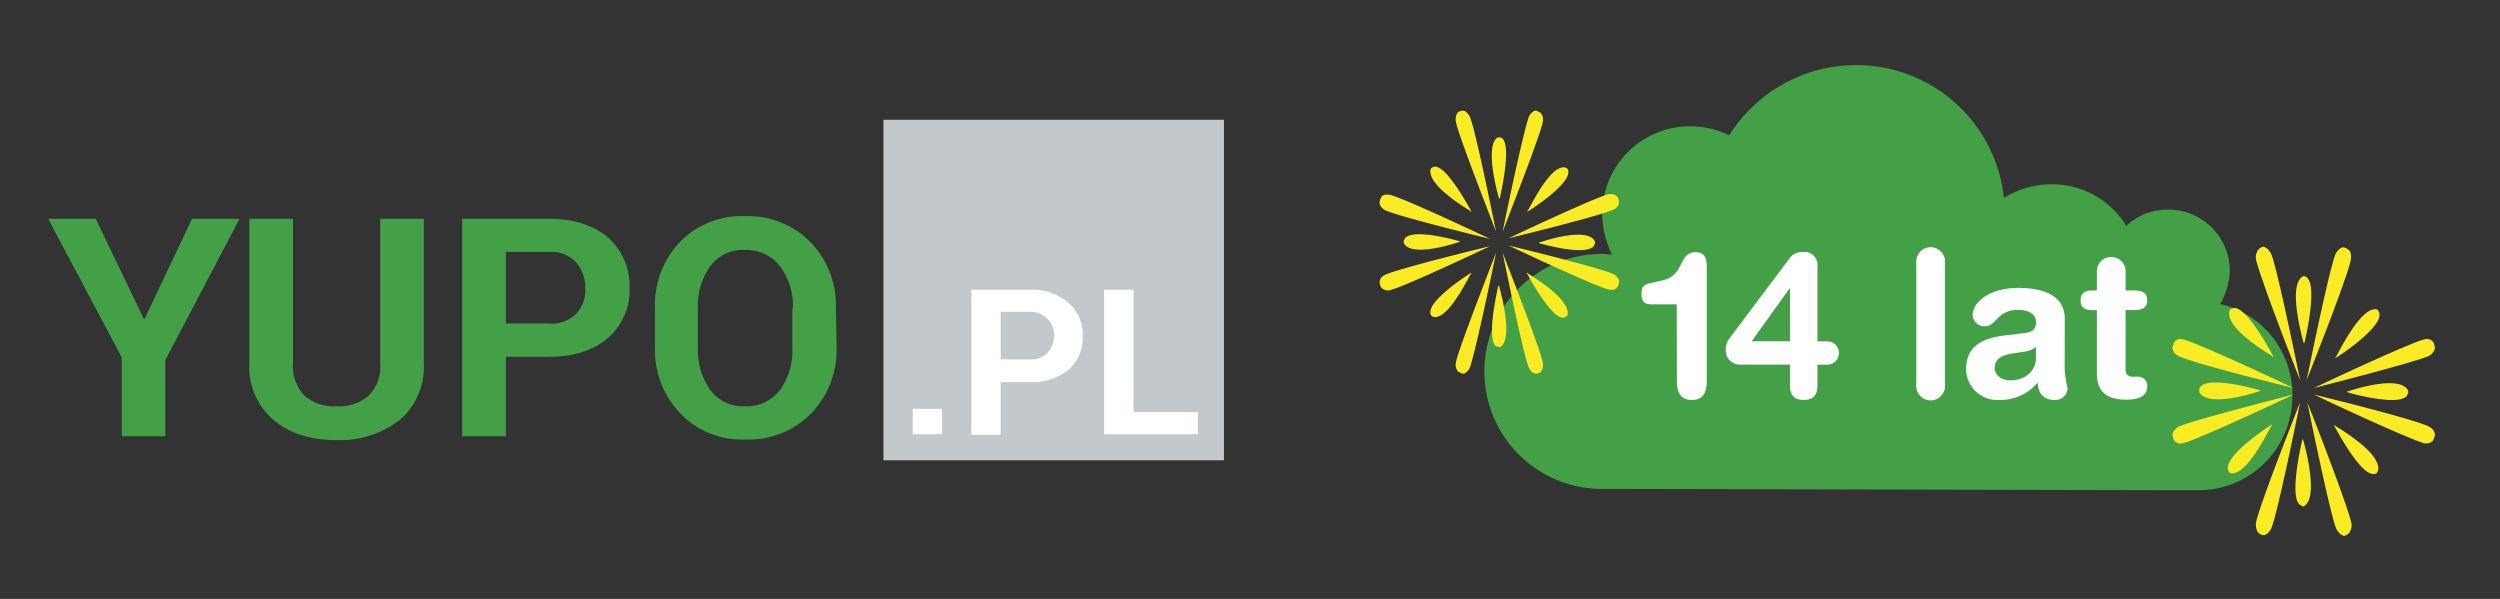 <svg id="Layer_1" data-name="Layer 1" xmlns="http://www.w3.org/2000/svg" viewBox="0 0 384 92"><rect x="0" y="0" width="384" height="92" fill="#333333" stroke="none"/><defs><style>.cls-1{fill:#c3c8cb;}.cls-2{fill:#43a047;}.cls-3{fill:#fff;}.cls-4{isolation:isolate;}.cls-5{fill:#faec24;}</style></defs><title>Artboard 1ukr</title><path class="cls-1" d="M135.7,18.4H188V70.7H135.7Z"/><path class="cls-2" d="M22.1,49h.1l7.3-15.4h7.3L25.4,55.3V67H18.7V54.9L7.4,33.6h7.3Zm43-15.4V55.8a10.71,10.71,0,0,1-3.7,8.7,15,15,0,0,1-9.7,3.1c-4,0-7.2-1-9.7-3.1a10.74,10.74,0,0,1-3.7-8.7V33.6H45V55.8a6.51,6.51,0,0,0,1.8,5,6.9,6.9,0,0,0,4.9,1.6,6.9,6.9,0,0,0,4.9-1.6,6.36,6.36,0,0,0,1.8-5V33.6ZM77.7,54.9V67H71V33.6H84.3c3.8,0,6.9,1,9.1,2.9a9.84,9.84,0,0,1,3.3,7.7,9.7,9.7,0,0,1-3.3,7.7c-2.2,1.9-5.2,2.9-9.1,2.9H77.7Zm0-5.2h6.6a5.38,5.38,0,0,0,4.2-1.5,5.21,5.21,0,0,0,1.4-3.9,6.09,6.09,0,0,0-1.4-4,5.22,5.22,0,0,0-4.2-1.6H77.7v11Zm50.8,3.6a14.11,14.11,0,0,1-3.9,10.2,13.41,13.41,0,0,1-10.1,4,13,13,0,0,1-10-4,14.11,14.11,0,0,1-3.9-10.2v-6a14.06,14.06,0,0,1,3.8-10.1,13.19,13.19,0,0,1,10-4,13.41,13.41,0,0,1,10.1,4,14,14,0,0,1,3.9,10.1l.1,6Zm-6.7-6a10.19,10.19,0,0,0-2-6.4,6.38,6.38,0,0,0-5.4-2.5,6.19,6.19,0,0,0-5.3,2.5,10.14,10.14,0,0,0-1.9,6.4v6.1a10.44,10.44,0,0,0,1.9,6.5,6.19,6.19,0,0,0,5.3,2.5,6.38,6.38,0,0,0,5.4-2.5,10.25,10.25,0,0,0,1.9-6.5V47.3Z"/><path class="cls-3" d="M144.7,66.7h-4.5V62.8h4.5v3.9Zm9-8v8.1h-4.5V44.5h8.9a8.51,8.51,0,0,1,6,2,6.45,6.45,0,0,1,2.2,5.2,6.39,6.39,0,0,1-2.2,5.1,8.82,8.82,0,0,1-6,1.9Zm0-3.5h4.4a3.56,3.56,0,0,0,2.8-1,4,4,0,0,0,1-2.6,3.25,3.25,0,0,0-1-2.6,3.61,3.61,0,0,0-2.8-1.1h-4.4v7.3Zm20.4,8.1H184v3.4H169.6V44.5h4.5V63.3Z"/><path class="cls-2" d="M341,46.7a10.81,10.81,0,0,0,1.5-5,9.43,9.43,0,0,0-9.5-9.5,9.17,9.17,0,0,0-6.4,2.5,13.35,13.35,0,0,0-11.5-6.4,13.85,13.85,0,0,0-7.3,2.1A22.79,22.79,0,0,0,285.1,10a23,23,0,0,0-19.5,10.8,13.26,13.26,0,0,0-6-1.4,13.49,13.49,0,0,0-13.5,13.4,14.61,14.61,0,0,0,1.5,6.3c-.5,0-1-.1-1.5-.1a18.05,18.05,0,1,0-.1,36.1c10,0,83.8.2,91.7.2a14.4,14.4,0,0,0,14.4-14.4A14.24,14.24,0,0,0,341,46.7Z"/><g class="cls-4"><path class="cls-3" d="M257.55,46.75h-3.89c-1,0-1.54-.37-1.54-1.66s.6-1.47,2.17-1.78l1.12-.25c3.35-.76,2.42-4.33,5-4.33,1,0,1.75.44,1.75,2.13V58.67c0,1.63-.6,2.76-2.29,2.76s-2.3-1.13-2.3-2.76Z"/><path class="cls-3" d="M274.94,56h-7.58a2.16,2.16,0,0,1-2.29-2.17,2.84,2.84,0,0,1,.57-1.85l9.3-12.38a2.22,2.22,0,0,1,2-.88A2,2,0,0,1,279.16,41V52.43h1.51a1.79,1.79,0,0,1,0,3.58h-1.51v3.23c0,1.31-.54,2.19-2.11,2.19s-2.11-.88-2.11-2.19Zm0-11.7h-.06l-5.83,8.12h5.89Z"/><path class="cls-3" d="M294.34,40.33a2.21,2.21,0,1,1,4.41,0V59.14a2.21,2.21,0,1,1-4.41,0Z"/><path class="cls-3" d="M317.13,56.6a17.13,17.13,0,0,0,.45,3.07,1.86,1.86,0,0,1-2,1.76c-1.9,0-2.53-1.25-2.59-2.67a7.46,7.46,0,0,1-6,2.67,4.79,4.79,0,0,1-5-4.67c0-3.8,2.78-4.86,6.16-5.27l2.68-.31c1.06-.13,1.9-.38,1.9-1.7S311.43,47.6,310,47.6c-3.26,0-3.35,2.51-5.1,2.51A1.78,1.78,0,0,1,303,48.35c0-1.81,2.47-4.13,7-4.13,4.22,0,7.15,1.41,7.15,4.7Zm-4.41-3.29a3.79,3.79,0,0,1-1.9.72l-1.6.25c-1.84.28-2.83.88-2.83,2.26,0,1,.93,1.88,2.44,1.88,2.42,0,3.89-1.63,3.89-3.32Z"/><path class="cls-3" d="M322.08,47.63h-.75c-1.24,0-1.75-.5-1.75-1.5s.51-1.51,1.75-1.51h.75V41.83a2.21,2.21,0,1,1,4.41,0v2.79h1.32c1.3,0,2,.41,2,1.51s-.7,1.5-2,1.5h-1.32v9.16c0,.69.36,1.07,1.14,1.07h.64a1.41,1.41,0,0,1,1.54,1.53c0,1.32-1.09,2-3.2,2-3.2,0-4.53-1.38-4.53-4.08Z"/></g><path class="cls-5" d="M354.4,42.7c1.6,1.5-.4,9.8-.4,9.8s0,.2-.1.2-.1-.2-.1-.2-2.3-7.9-.4-9.8a.85.85,0,0,1,.5-.3C354.2,42.5,354.4,42.6,354.4,42.7Z"/><path class="cls-5" d="M343.1,47.3c2.1-.2,6,7.3,6,7.3l.1.2s-.2,0-.2-.1-6.7-3.8-6.6-6.6a.85.85,0,0,1,.2-.6C342.7,47.4,343,47.4,343.1,47.3Z"/><path class="cls-5" d="M338,59.4c1.4-1.7,9,.5,9,.5l.2.1c0,.1-.2.1-.2.1s-7.2,2.5-9,.4a.85.85,0,0,1-.2-.6A.76.76,0,0,1,338,59.4Z"/><path class="cls-5" d="M342.2,71.9c-.1-2.3,6.6-6.6,6.6-6.6l.2-.1s0,.2-.1.2-3.5,7.3-6,7.3c-.1,0-.4,0-.5-.2A.85.85,0,0,1,342.2,71.9Z"/><path class="cls-5" d="M353.2,77.5c-1.6-1.5.4-9.8.4-9.8s0-.2.1-.2.1.2.1.2,2.3,7.9.4,9.8a.85.85,0,0,1-.5.3C353.5,77.7,353.3,77.5,353.2,77.5Z"/><path class="cls-5" d="M364.6,72.8c-2.1.2-6-7.3-6-7.3l-.1-.2s.2,0,.2.1,6.7,3.8,6.6,6.6a.85.85,0,0,1-.2.6C365,72.8,364.7,72.8,364.6,72.8Z"/><path class="cls-5" d="M369.7,60.8c-1.4,1.7-9-.5-9-.5l-.2-.1c0-.1.2-.1.2-.1s7.2-2.5,9-.4a.85.85,0,0,1,.2.6C369.9,60.4,369.7,60.7,369.7,60.8Z"/><path class="cls-5" d="M365.5,48.3c.1,2.3-6.6,6.6-6.6,6.6l-.2.1s0-.2.1-.2,3.5-7.3,6-7.3c.1,0,.4,0,.5.2A2.07,2.07,0,0,1,365.5,48.3Z"/><path class="cls-5" d="M348.8,38.9c.5.8,2.3,8.8,4.5,19.5-4-10.1-6.7-17.7-6.8-18.7a2,2,0,0,1,.4-1.4c.1-.1.3-.2.4-.3a.9.9,0,0,1,.5-.1C347.8,38,348.3,38,348.8,38.9Z"/><path class="cls-5" d="M335.2,52.1c.9.1,7.8,3.1,17.1,7.5-9.8-2.4-17-4.4-17.8-5a1.44,1.44,0,0,1-.8-1.1.9.9,0,0,1,.1-.5c.1-.2.1-.3.2-.5A1.18,1.18,0,0,1,335.2,52.1Z"/><path class="cls-5" d="M334.5,65.6c.8-.5,8-2.5,17.8-5C343,65,336.1,68,335.2,68.1a1.18,1.18,0,0,1-1.2-.4.76.76,0,0,1-.2-.5.9.9,0,0,1-.1-.5S333.7,66.2,334.5,65.6Z"/><path class="cls-5" d="M346.5,80.5c0-1,2.8-8.6,6.8-18.7-2.2,10.8-4,18.7-4.5,19.5s-1,.9-1,.9a.9.9,0,0,1-.5-.1c-.2-.1-.3-.1-.4-.3C346.9,81.9,346.5,81.5,346.5,80.5Z"/><path class="cls-5" d="M358.9,81.3c-.5-.8-2.3-8.8-4.5-19.5,4,10.1,6.7,17.7,6.8,18.7a2,2,0,0,1-.4,1.4c-.1.1-.3.2-.4.3a.9.9,0,0,1-.5.1C359.9,82.2,359.4,82.2,358.9,81.3Z"/><path class="cls-5" d="M372.5,68.1c-.9-.1-7.8-3.1-17.1-7.5,9.8,2.4,17,4.4,17.8,5a1.44,1.44,0,0,1,.8,1.1.9.9,0,0,1-.1.5c-.1.2-.1.3-.2.5A1.48,1.48,0,0,1,372.5,68.1Z"/><path class="cls-5" d="M373.2,54.6c-.8.5-8,2.5-17.8,5,9.3-4.4,16.2-7.4,17.1-7.5a1.18,1.18,0,0,1,1.2.4.76.76,0,0,1,.2.5.9.9,0,0,1,.1.5A1.85,1.85,0,0,1,373.2,54.6Z"/><path class="cls-5" d="M361.1,39.7c0,1-2.8,8.6-6.8,18.7,2.2-10.8,4-18.7,4.5-19.5s1-.9,1-.9a.9.9,0,0,1,.5.1c.2.1.3.1.4.3C360.8,38.3,361.2,38.7,361.1,39.7Z"/><path class="cls-5" d="M230.8,21.3c1.4,1.4-.4,9-.4,9s0,.2-.1.2-.1-.2-.1-.2-2.1-7.2-.4-9a.59.59,0,0,1,.5-.2A.77.77,0,0,1,230.8,21.3Z"/><path class="cls-5" d="M220.4,25.6c1.9-.1,5.5,6.7,5.5,6.7l.1.2s-.2,0-.2-.1-6.1-3.5-6.1-6.1c0-.1,0-.4.2-.5A.78.78,0,0,1,220.4,25.6Z"/><path class="cls-5" d="M215.8,36.6c1.3-1.6,8.2.4,8.2.4s.2,0,.2.1-.2.1-.2.1-6.6,2.3-8.2.4a.76.76,0,0,1-.2-.5C215.6,36.9,215.8,36.7,215.8,36.6Z"/><path class="cls-5" d="M219.7,48c-.1-2.1,6.1-6,6.1-6l.2-.1s0,.2-.1.2-3.2,6.7-5.5,6.6a.65.65,0,0,1-.5-.2C219.7,48.4,219.7,48.1,219.7,48Z"/><path class="cls-5" d="M229.7,53.1c-1.4-1.4.4-9,.4-9s0-.2.1-.2.1.2.1.2,2.1,7.2.4,9a.59.59,0,0,1-.5.2C230,53.3,229.8,53.1,229.7,53.1Z"/><path class="cls-5" d="M240.1,48.8c-1.9.1-5.5-6.7-5.5-6.7l-.1-.2s.2,0,.2.1,6.1,3.5,6.1,6.1c0,.1,0,.4-.2.5S240.2,48.8,240.1,48.8Z"/><path class="cls-5" d="M244.8,37.8c-1.3,1.6-8.2-.4-8.2-.4s-.2,0-.2-.1.2-.1.2-.1,6.6-2.3,8.2-.4a.76.76,0,0,1,.2.5C245,37.5,244.8,37.7,244.8,37.8Z"/><path class="cls-5" d="M240.9,26.4c.1,2.1-6.1,6-6.1,6l-.2.1s0-.2.1-.2,3.2-6.7,5.5-6.6a.65.65,0,0,1,.5.2C240.9,26,240.9,26.3,240.9,26.4Z"/><path class="cls-5" d="M225.7,17.8c.5.8,2.1,8,4.1,17.8-3.6-9.3-6.2-16.2-6.2-17.1a1.75,1.75,0,0,1,.3-1.2.52.52,0,0,1,.4-.2.6.6,0,0,1,.4-.1C224.8,17,225.2,17,225.7,17.8Z"/><path class="cls-5" d="M213.3,29.9c.8,0,7.1,2.8,15.6,6.8-9-2.2-15.6-4-16.3-4.5s-.7-1-.7-1a.9.9,0,0,1,.1-.5.52.52,0,0,1,.2-.4C212.1,30.2,212.5,29.8,213.3,29.9Z"/><path class="cls-5" d="M212.6,42.3c.7-.5,7.3-2.3,16.3-4.5-8.5,4-14.8,6.8-15.6,6.8a1.36,1.36,0,0,1-1.1-.4.76.76,0,0,1-.2-.4c0-.2-.1-.3-.1-.5A1.25,1.25,0,0,1,212.6,42.3Z"/><path class="cls-5" d="M223.6,55.9c0-.9,2.6-7.8,6.2-17.1-2,9.8-3.7,17.1-4.1,17.8s-.9.8-.9.8a.6.6,0,0,1-.4-.1c-.1-.1-.3-.1-.4-.2A1.48,1.48,0,0,1,223.6,55.9Z"/><path class="cls-5" d="M234.9,56.6c-.5-.8-2.1-8-4.1-17.8,3.6,9.3,6.2,16.2,6.2,17.1a1.75,1.75,0,0,1-.3,1.2.52.52,0,0,1-.4.2.6.6,0,0,1-.4.1C235.8,57.4,235.4,57.4,234.9,56.6Z"/><path class="cls-5" d="M247.3,44.5c-.8,0-7.1-2.8-15.6-6.8,9,2.2,15.6,4,16.3,4.5s.7,1,.7,1a.9.9,0,0,1-.1.5.52.52,0,0,1-.2.4C248.4,44.2,248.1,44.6,247.3,44.5Z"/><path class="cls-5" d="M248,32.1c-.7.5-7.3,2.3-16.3,4.5,8.5-4,14.8-6.8,15.6-6.8a1.36,1.36,0,0,1,1.1.4.76.76,0,0,1,.2.4c0,.2.1.3.1.5A1.25,1.25,0,0,1,248,32.1Z"/><path class="cls-5" d="M237,18.5c0,.9-2.6,7.8-6.2,17.1,2-9.8,3.7-17.1,4.1-17.8s.9-.8.9-.8a.6.6,0,0,1,.4.1c.1.1.3.1.4.2A1.48,1.48,0,0,1,237,18.5Z"/></svg>